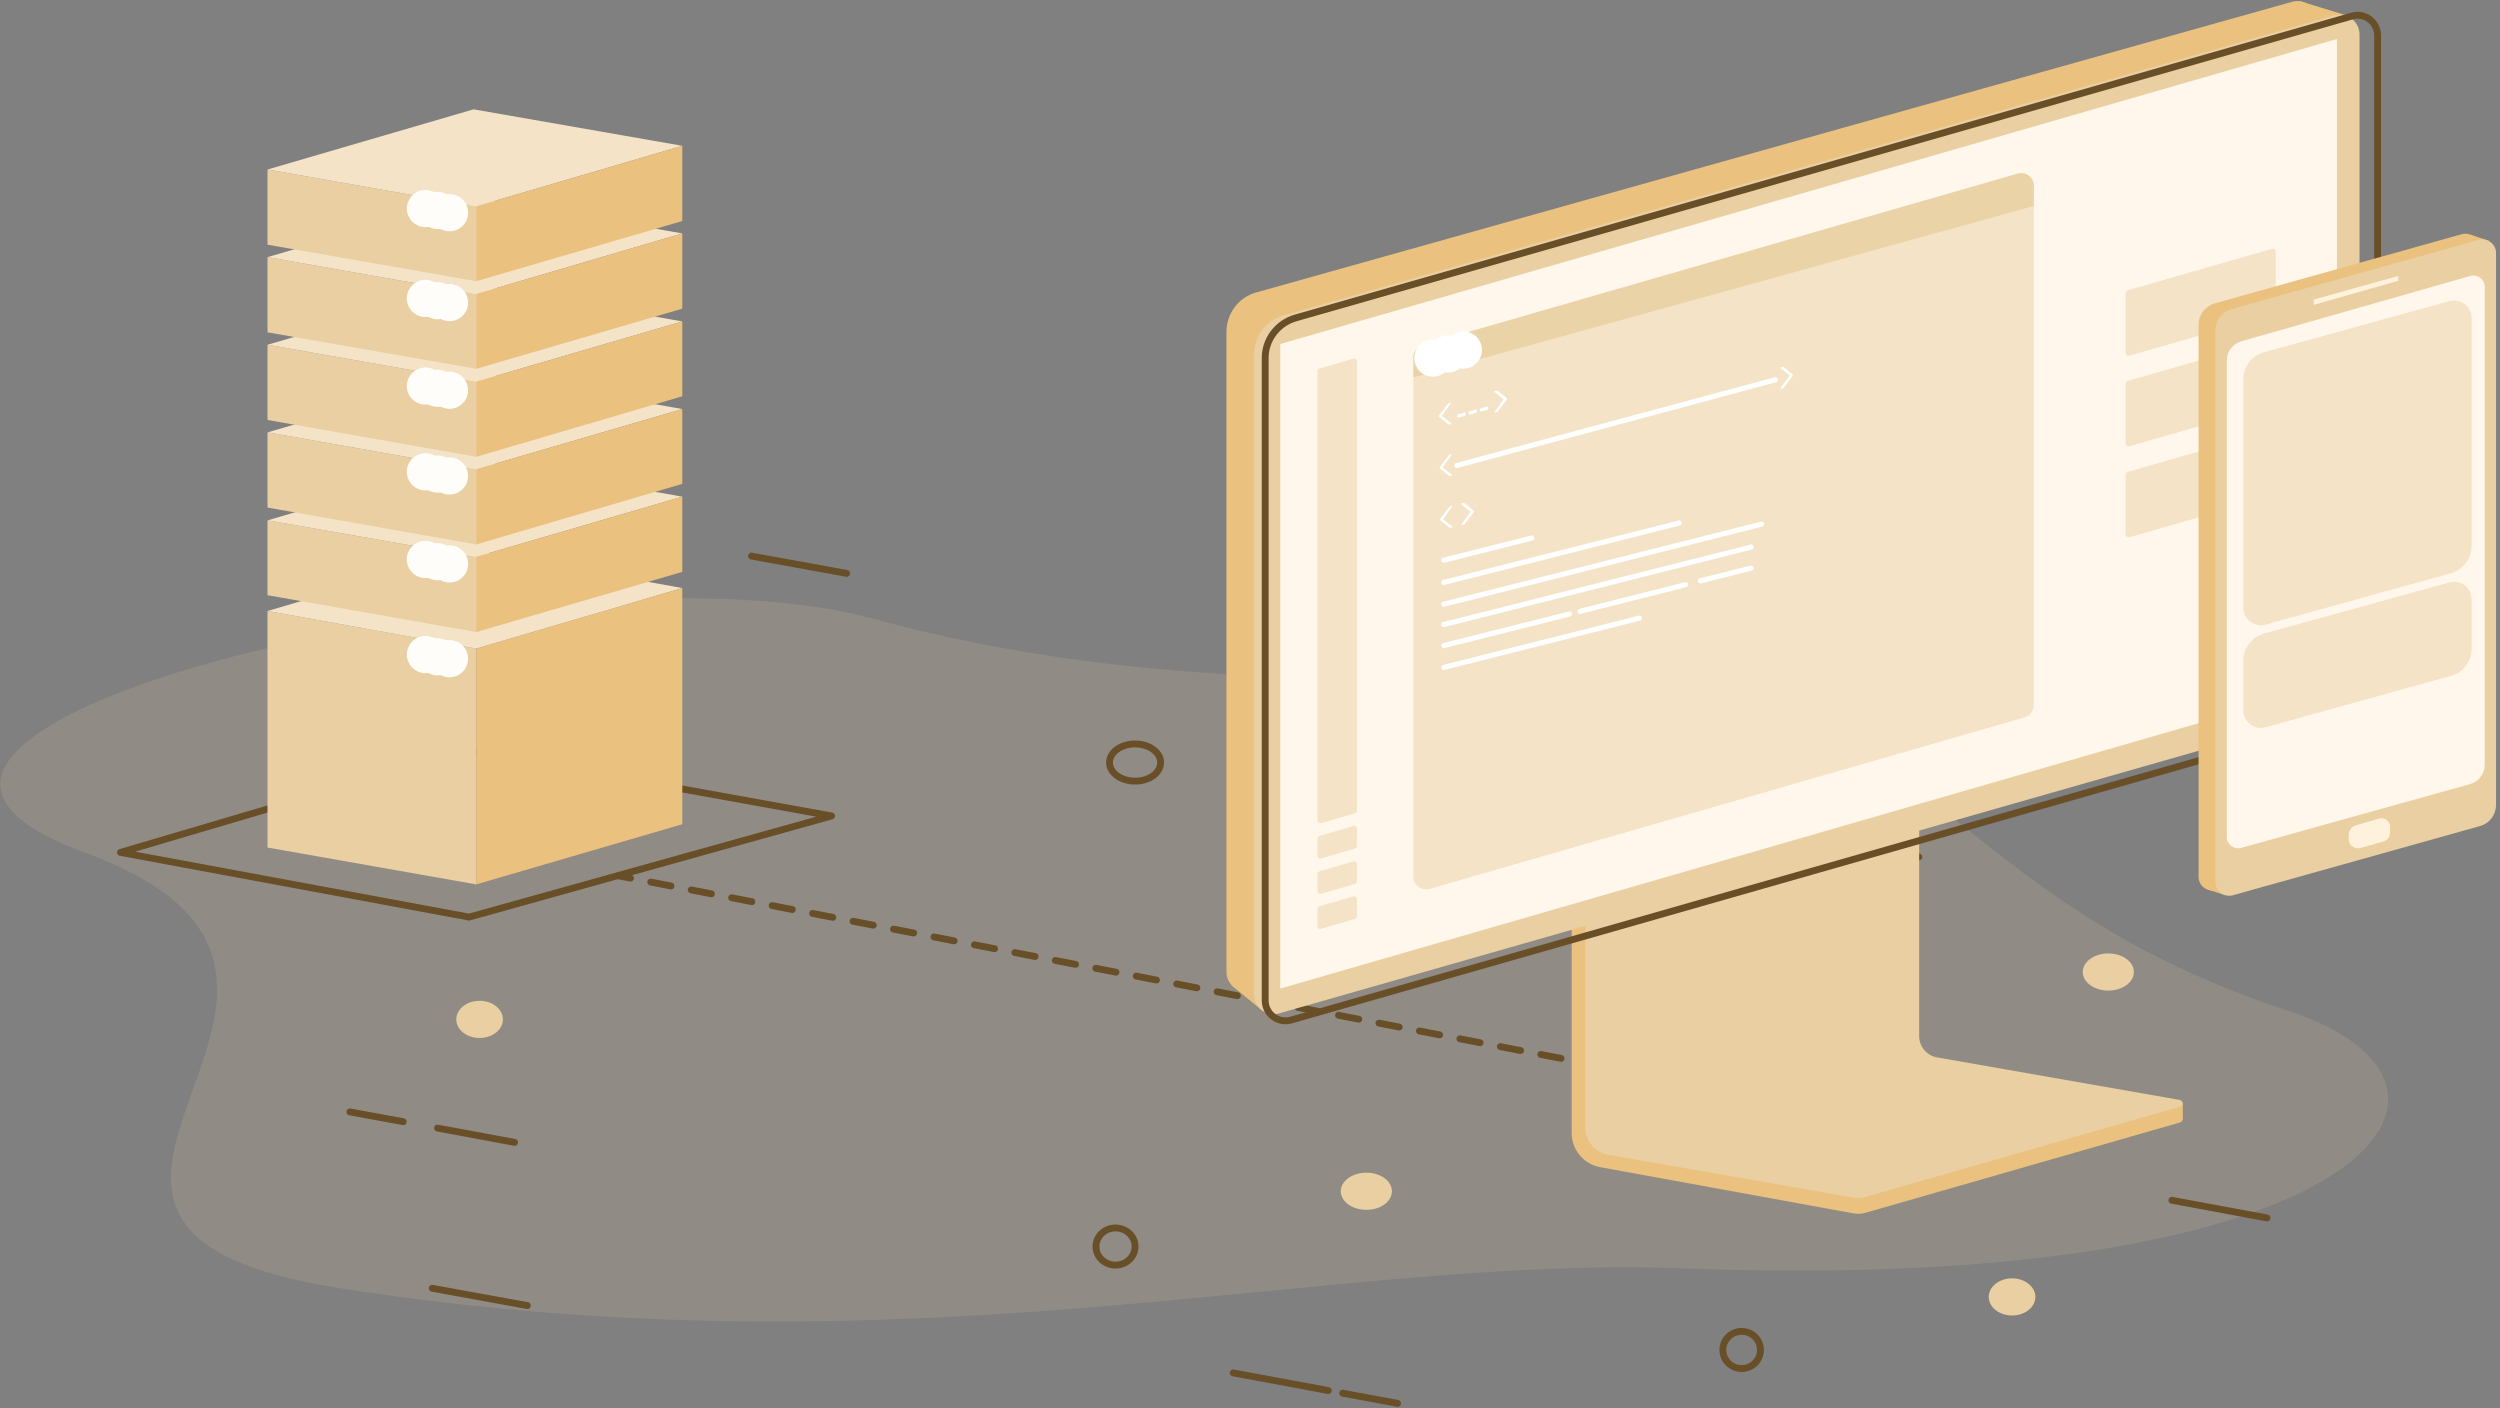 <?xml version="1.0" encoding="UTF-8"?>
<svg width="364px" height="205px" viewBox="0 0 364 205" version="1.1" xmlns="http://www.w3.org/2000/svg" xmlns:xlink="http://www.w3.org/1999/xlink">
    <rect x="0" y="0" width="364" height="205" fill="#808080" stroke="none"/>
    <title>10</title>
    <g id="Page-1" stroke="none" stroke-width="1" fill="none" fill-rule="evenodd">
        <g id="Roadmap" transform="translate(-1104, -582)">
            <g id="10" transform="translate(1104, 581)">
                <path d="M127.267,91.111 C83.08,78.9 -38.639,106.497 12.283,125.113 C63.204,143.73 -9.619,179.375 49.516,188.574 C133.838,201.715 192.699,183.701 244.99,185.672 C344.643,189.505 366.545,159.116 333.145,148.165 C277.514,129.932 281.238,95.929 219.365,99.214 C200.748,100.2 162.858,100.967 127.267,91.111 Z" id="Path" fill="#E9CFA1" fill-rule="nonzero" opacity="0.15"></path>
                <g id="Group" stroke-linecap="round" stroke-linejoin="round" transform="translate(179.23, 200.62)" stroke="#684F28">
                    <line x1="0.329" y1="0.274" x2="14.181" y2="2.847" id="Path"></line>
                    <line x1="16.262" y1="3.231" x2="24.256" y2="4.709" id="Path"></line>
                </g>
                <g id="Group" stroke-linecap="round" stroke-linejoin="round" transform="translate(255.339, 121.226)" stroke="#684F28">
                    <line x1="0.11" y1="0.11" x2="13.908" y2="2.683" id="Path"></line>
                    <line x1="16.043" y1="3.066" x2="24.037" y2="4.545" id="Path"></line>
                </g>
                <line x1="316.226" y1="175.761" x2="330.079" y2="178.335" id="Path" stroke="#684F28" stroke-linecap="round" stroke-linejoin="round"></line>
                <line x1="109.417" y1="81.967" x2="123.27" y2="84.485" id="Path" stroke="#684F28" stroke-linecap="round" stroke-linejoin="round"></line>
                <line x1="62.931" y1="188.574" x2="76.784" y2="191.093" id="Path" stroke="#684F28" stroke-linecap="round" stroke-linejoin="round"></line>
                <g id="Group" stroke-linecap="round" stroke-linejoin="round" transform="translate(50.556, 160.133)" stroke="#684F28">
                    <line x1="0.383" y1="2.761" x2="8.158" y2="4.184" id="Path"></line>
                    <line x1="13.141" y1="5.115" x2="24.366" y2="7.196" id="Path"></line>
                </g>
                <ellipse id="Oval" stroke="#684F28" stroke-linecap="round" stroke-linejoin="round" cx="253.586" cy="197.554" rx="2.738" ry="2.706"></ellipse>
                <ellipse id="Oval" fill="#E9CFA1" fill-rule="nonzero" cx="198.941" cy="174.447" rx="3.723" ry="2.706"></ellipse>
                <ellipse id="Oval" fill="#E9CFA1" fill-rule="nonzero" cx="306.972" cy="142.525" rx="3.723" ry="2.706"></ellipse>
                <ellipse id="Oval" fill="#E9CFA1" fill-rule="nonzero" cx="69.83" cy="149.424" rx="3.395" ry="2.706"></ellipse>
                <ellipse id="Oval" fill="#E9CFA1" fill-rule="nonzero" cx="292.955" cy="189.833" rx="3.395" ry="2.706"></ellipse>
                <ellipse id="Oval" stroke="#684F28" stroke-linecap="round" stroke-linejoin="round" cx="162.42" cy="182.496" rx="2.847" ry="2.706"></ellipse>
                <ellipse id="Oval" stroke="#684F28" stroke-linecap="round" stroke-linejoin="round" cx="165.267" cy="112.027" rx="3.723" ry="2.706"></ellipse>
                <g id="Group" transform="translate(17.156, 16.644)">
                    <polygon id="Path" stroke="#684F28" stroke-linecap="round" stroke-linejoin="round" points="103.924 103.158 51.141 117.887 0.383 108.469 50.812 93.576"></polygon>
                    <g id="Path" transform="translate(21.354, 64.063)" fill-rule="nonzero">
                        <polygon fill="#E9CFA1" points="30.827 49.06 0.438 43.694 0.438 9.254 30.827 14.729"></polygon>
                        <polygon fill="#F4E3C6" points="60.832 5.914 30.444 0.438 0.438 9.254 30.827 14.729"></polygon>
                        <polygon fill="#EAC17F" points="30.827 49.06 60.832 40.299 60.832 5.914 30.827 14.729"></polygon>
                    </g>
                    <g id="Path" transform="translate(21.354, 50.922)" fill-rule="nonzero">
                        <polygon fill="#E9CFA1" points="30.827 25.461 0.438 20.095 0.438 9.199 30.827 14.51"></polygon>
                        <polygon fill="#F4E3C6" points="60.832 5.749 30.444 0.383 0.438 9.199 30.827 14.51"></polygon>
                        <polygon fill="#EAC17F" points="30.827 25.461 60.832 16.7 60.832 5.749 30.827 14.51"></polygon>
                    </g>
                    <g id="Path" transform="translate(21.354, 38.328)" fill-rule="nonzero">
                        <polygon fill="#E9CFA1" points="30.827 25.297 0.438 19.931 0.438 8.98 30.827 14.346"></polygon>
                        <polygon fill="#F4E3C6" points="60.832 5.585 30.444 0.219 0.438 8.98 30.827 14.346"></polygon>
                        <polygon fill="#EAC17F" points="30.827 25.297 60.832 16.481 60.832 5.585 30.827 14.346"></polygon>
                    </g>
                    <g id="Path" transform="translate(21.354, 25.735)" fill-rule="nonzero">
                        <polygon fill="#E9CFA1" points="30.827 25.132 0.438 19.766 0.438 8.816 30.827 14.181"></polygon>
                        <polygon fill="#F4E3C6" points="60.832 5.421 30.444 0.055 0.438 8.816 30.827 14.181"></polygon>
                        <polygon fill="#EAC17F" points="30.827 25.132 60.832 16.317 60.832 5.421 30.827 14.181"></polygon>
                    </g>
                    <g id="Path" transform="translate(21.354, 12.594)" fill-rule="nonzero">
                        <polygon fill="#E9CFA1" points="30.827 25.461 0.438 20.15 0.438 9.199 30.827 14.565"></polygon>
                        <polygon fill="#F4E3C6" points="60.832 5.749 30.444 0.438 0.438 9.199 30.827 14.565"></polygon>
                        <polygon fill="#EAC17F" points="30.827 25.461 60.832 16.7 60.832 5.749 30.827 14.565"></polygon>
                    </g>
                    <g id="Path" transform="translate(21.354, 0)" fill-rule="nonzero">
                        <polygon fill="#E9CFA1" points="30.827 25.297 0.438 19.985 0.438 9.035 30.827 14.4"></polygon>
                        <polygon fill="#F4E3C6" points="60.832 5.585 30.444 0.274 0.438 9.035 30.827 14.4"></polygon>
                        <polygon fill="#EAC17F" points="30.827 25.297 60.832 16.536 60.832 5.585 30.827 14.4"></polygon>
                    </g>
                    <circle id="Oval" fill="#FFFDFA" fill-rule="nonzero" transform="translate(48.29, 80.264) rotate(-18.355) translate(-48.29, -80.264) " cx="48.29" cy="80.264" r="2.706"></circle>
                    <circle id="Oval" fill="#FFFDFA" fill-rule="nonzero" transform="translate(44.79, 79.661) rotate(-18.355) translate(-44.79, -79.661) " cx="44.79" cy="79.661" r="2.706"></circle>
                    <circle id="Oval" fill="#FFFDFA" fill-rule="nonzero" transform="translate(46.545, 79.989) rotate(-18.355) translate(-46.545, -79.989) " cx="46.545" cy="79.989" r="2.706"></circle>
                    <circle id="Oval" fill="#FFFDFA" fill-rule="nonzero" transform="translate(48.299, 66.465) rotate(-18.355) translate(-48.299, -66.465) " cx="48.299" cy="66.465" r="2.706"></circle>
                    <circle id="Oval" fill="#FFFDFA" fill-rule="nonzero" transform="translate(44.781, 65.81) rotate(-18.355) translate(-44.781, -65.81) " cx="44.781" cy="65.81" r="2.706"></circle>
                    <circle id="Oval" fill="#FFFDFA" fill-rule="nonzero" transform="translate(46.536, 66.138) rotate(-18.355) translate(-46.536, -66.138) " cx="46.536" cy="66.138" r="2.706"></circle>
                    <circle id="Oval" fill="#FFFDFA" fill-rule="nonzero" transform="translate(48.284, 53.655) rotate(-18.355) translate(-48.284, -53.655) " cx="48.284" cy="53.655" r="2.706"></circle>
                    <circle id="Oval" fill="#FFFDFA" fill-rule="nonzero" transform="translate(44.783, 53.052) rotate(-18.355) translate(-44.783, -53.052) " cx="44.783" cy="53.052" r="2.706"></circle>
                    <circle id="Oval" fill="#FFFDFA" fill-rule="nonzero" transform="translate(46.538, 53.38) rotate(-18.355) translate(-46.538, -53.38) " cx="46.538" cy="53.38" r="2.706"></circle>
                    <circle id="Oval" fill="#FFFDFA" fill-rule="nonzero" transform="translate(48.286, 41.171) rotate(-18.355) translate(-48.286, -41.171) " cx="48.286" cy="41.171" r="2.706"></circle>
                    <circle id="Oval" fill="#FFFDFA" fill-rule="nonzero" transform="translate(44.785, 40.568) rotate(-18.355) translate(-44.785, -40.568) " cx="44.785" cy="40.568" r="2.706"></circle>
                    <circle id="Oval" fill="#FFFDFA" fill-rule="nonzero" transform="translate(46.54, 40.896) rotate(-18.355) translate(-46.54, -40.896) " cx="46.54" cy="40.896" r="2.706"></circle>
                    <circle id="Oval" fill="#FFFDFA" fill-rule="nonzero" transform="translate(48.288, 28.413) rotate(-18.355) translate(-48.288, -28.413) " cx="48.288" cy="28.413" r="2.706"></circle>
                    <circle id="Oval" fill="#FFFDFA" fill-rule="nonzero" transform="translate(44.788, 27.81) rotate(-18.355) translate(-44.788, -27.81) " cx="44.788" cy="27.81" r="2.706"></circle>
                    <circle id="Oval" fill="#FFFDFA" fill-rule="nonzero" transform="translate(46.543, 28.138) rotate(-18.355) translate(-46.543, -28.138) " cx="46.543" cy="28.138" r="2.706"></circle>
                    <circle id="Oval" fill="#FFFDFA" fill-rule="nonzero" transform="translate(48.295, 15.326) rotate(-18.355) translate(-48.295, -15.326) " cx="48.295" cy="15.326" r="2.706"></circle>
                    <circle id="Oval" fill="#FFFDFA" fill-rule="nonzero" transform="translate(44.794, 14.723) rotate(-18.355) translate(-44.794, -14.723) " cx="44.794" cy="14.723" r="2.706"></circle>
                    <circle id="Oval" fill="#FFFDFA" fill-rule="nonzero" transform="translate(46.532, 14.999) rotate(-18.355) translate(-46.532, -14.999) " cx="46.532" cy="14.999" r="2.706"></circle>
                </g>
                <line x1="250.849" y1="159.664" x2="89.979" y2="128.508" id="Path" stroke="#684F28" stroke-linecap="round" stroke-linejoin="round" stroke-dasharray="3,3"></line>
                <g id="Group" transform="translate(178.134, 0.765)">
                    <g id="Path" fill-rule="nonzero">
                        <polygon fill="#EAC17F" points="156.817 0.438 163.662 2.519 162.129 4.928 155.613 3.45"></polygon>
                        <polygon fill="#EAC17F" points="1.205 143.731 5.694 147.4 5.694 142.691 1.205 141.869"></polygon>
                        <g id="Group">
                            <path d="M139.296,163.662 L93.521,176.803 C92.973,176.967 92.371,177.022 91.769,176.912 L54.864,170.178 C52.455,169.739 50.703,167.659 50.703,165.195 L50.703,134.532 L99.325,120.57 L99.325,151.123 C99.325,153.587 101.077,155.668 103.486,156.106 L139.241,162.676 C139.789,162.786 139.789,163.497 139.296,163.662 Z" id="Path" fill="#EAC17F"></path>
                            <polygon id="Path" fill="#EAC17F" points="139.679 160.76 139.679 163.224 134.861 163.224 134.861 160.76"></polygon>
                            <path d="M139.296,161.362 L93.521,174.503 C92.973,174.667 92.371,174.722 91.769,174.613 L56.014,168.371 C54.098,168.042 52.674,166.345 52.674,164.428 L52.674,132.89 L101.296,118.927 L101.296,151.123 C101.296,152.601 102.391,153.915 103.87,154.189 L139.186,160.376 C139.789,160.486 139.789,161.198 139.296,161.362 Z" id="Path" fill="#E9CFA1"></path>
                            <path d="M4.107,144.498 L157.091,100.803 C159.665,100.092 161.417,97.737 161.417,95.054 L159.281,3.285 C159.281,1.369 157.42,-5.55111512e-17 155.613,0.493 L4.764,42.818 C2.19,43.53 0.436,45.884 0.436,48.567 L0.436,141.65 C0.383,143.622 2.245,144.99 4.107,144.498 Z" id="Path" fill="#EAC17F"></path>
                            <path d="M8.104,147.783 L161.088,104.089 C163.662,103.377 165.414,101.022 165.414,98.339 L165.414,5.256 C165.414,3.34 163.552,1.971 161.745,2.464 L8.761,46.158 C6.187,46.87 4.435,49.224 4.435,51.907 L4.435,144.99 C4.435,146.962 6.297,148.33 8.104,147.783 Z" id="Path" fill="#E9CFA1"></path>
                            <polygon id="Path" fill="#FFF7EB" points="8.268 144.169 162.129 99.708 162.129 5.914 8.268 50.32"></polygon>
                        </g>
                    </g>
                    <path d="M152.875,45.994 L131.904,52.017 C131.63,52.126 131.356,51.907 131.356,51.579 L131.356,42.928 C131.356,42.709 131.466,42.544 131.685,42.49 L152.656,36.467 C152.93,36.357 153.204,36.576 153.204,36.905 L153.204,45.556 C153.204,45.775 153.039,45.939 152.875,45.994 Z" id="Path" fill="#E9CFA1" fill-rule="nonzero" opacity="0.49"></path>
                    <path d="M116.627,104.691 L30.006,129.659 C28.801,129.988 27.651,129.112 27.651,127.852 L27.651,52.291 C27.651,51.469 28.199,50.758 29.02,50.484 L115.642,25.516 C116.846,25.187 117.996,26.063 117.996,27.323 L117.996,102.884 C117.996,103.705 117.449,104.472 116.627,104.691 Z" id="Path" fill="#E9CFA1" fill-rule="nonzero" opacity="0.49"></path>
                    <path d="M27.651,55.193 L27.651,52.291 C27.651,51.469 28.199,50.758 29.02,50.484 L115.642,25.516 C116.846,25.187 117.996,26.063 117.996,27.323 L117.996,30.225 L27.651,55.193 Z" id="Path" fill="#E9CFA1" fill-rule="nonzero" opacity="0.82"></path>
                    <path d="M152.875,59.19 L131.904,65.213 C131.63,65.322 131.356,65.103 131.356,64.775 L131.356,56.124 C131.356,55.905 131.466,55.74 131.685,55.686 L152.656,49.662 C152.93,49.553 153.204,49.772 153.204,50.101 L153.204,58.752 C153.204,58.971 153.039,59.135 152.875,59.19 Z" id="Path" fill="#E9CFA1" fill-rule="nonzero" opacity="0.49"></path>
                    <path d="M19.109,118.653 L14.236,120.077 C13.962,120.187 13.689,119.967 13.689,119.639 L13.689,54.317 C13.689,54.098 13.798,53.933 14.017,53.879 L18.89,52.455 C19.164,52.345 19.438,52.564 19.438,52.893 L19.438,118.27 C19.438,118.434 19.328,118.599 19.109,118.653 Z" id="Path" fill="#E9CFA1" fill-rule="nonzero" opacity="0.49"></path>
                    <path d="M19.109,123.8 L14.236,125.224 C13.962,125.333 13.689,125.114 13.689,124.786 L13.689,122.377 C13.689,122.158 13.798,121.993 14.017,121.939 L18.89,120.515 C19.164,120.406 19.438,120.625 19.438,120.953 L19.438,123.362 C19.438,123.581 19.328,123.746 19.109,123.8 Z" id="Path" fill="#E9CFA1" fill-rule="nonzero" opacity="0.49"></path>
                    <path d="M19.109,128.947 L14.236,130.371 C13.962,130.48 13.689,130.261 13.689,129.933 L13.689,127.524 C13.689,127.305 13.798,127.14 14.017,127.086 L18.89,125.662 C19.164,125.552 19.438,125.771 19.438,126.1 L19.438,128.509 C19.438,128.673 19.328,128.893 19.109,128.947 Z" id="Path" fill="#E9CFA1" fill-rule="nonzero" opacity="0.49"></path>
                    <path d="M19.109,134.039 L14.236,135.463 C13.962,135.573 13.689,135.354 13.689,135.025 L13.689,132.616 C13.689,132.397 13.798,132.233 14.017,132.178 L18.89,130.754 C19.164,130.645 19.438,130.864 19.438,131.192 L19.438,133.601 C19.438,133.82 19.328,133.985 19.109,134.039 Z" id="Path" fill="#E9CFA1" fill-rule="nonzero" opacity="0.49"></path>
                    <path d="M152.875,72.44 L131.904,78.463 C131.63,78.573 131.356,78.354 131.356,78.025 L131.356,69.374 C131.356,69.155 131.466,68.991 131.685,68.936 L152.656,62.913 C152.93,62.804 153.204,63.023 153.204,63.351 L153.204,72.002 C153.204,72.167 153.039,72.386 152.875,72.44 Z" id="Path" fill="#E9CFA1" fill-rule="nonzero" opacity="0.49"></path>
                    <path d="M9.801,148.768 L163.662,104.8 C166.235,104.034 168.042,101.679 168.042,98.996 L168.042,5.366 C168.042,3.45 166.18,2.026 164.319,2.573 L10.458,46.541 C7.885,47.308 6.078,49.662 6.078,52.345 L6.078,145.976 C6.133,147.892 7.939,149.261 9.801,148.768 Z" id="Path" stroke="#684F28" stroke-linecap="round" stroke-linejoin="round"></path>
                    <g id="Path" transform="translate(28.504, 53.112)" fill="#FFFFFF" fill-rule="nonzero">
                        <path d="M4.622,5.749 L4.349,5.804 C4.294,5.804 4.239,5.859 4.184,5.914 L2.98,7.501 C2.925,7.556 2.87,7.666 2.87,7.72 C2.87,7.775 2.925,7.885 2.98,7.885 L4.184,8.87 C4.239,8.925 4.294,8.925 4.349,8.925 L4.622,8.87 C4.677,8.87 4.677,8.816 4.677,8.816 L4.622,8.706 L3.308,7.666 L4.568,5.914 L4.622,5.804 C4.677,5.749 4.677,5.694 4.622,5.749"></path>
                        <path d="M6.648,7.173 L5.663,7.447 C5.608,7.447 5.553,7.501 5.553,7.611 L5.553,7.83 C5.553,7.885 5.608,7.939 5.663,7.939 L6.648,7.666 C6.703,7.666 6.758,7.611 6.758,7.556 L6.758,7.337 C6.758,7.173 6.703,7.173 6.648,7.173"></path>
                        <path d="M8.291,6.735 L7.305,7.009 C7.251,7.009 7.196,7.063 7.196,7.173 L7.196,7.392 C7.196,7.447 7.251,7.501 7.305,7.501 L8.291,7.228 C8.346,7.228 8.4,7.173 8.4,7.118 L8.4,6.899 C8.4,6.735 8.346,6.735 8.291,6.735"></path>
                        <path d="M9.933,6.297 L8.948,6.571 C8.893,6.571 8.838,6.625 8.838,6.735 L8.838,6.954 C8.838,7.009 8.893,7.063 8.948,7.063 L9.933,6.79 C9.988,6.79 10.043,6.735 10.043,6.68 L10.043,6.461 C10.043,6.297 9.988,6.297 9.933,6.297"></path>
                        <path d="M11.248,3.997 L10.974,4.052 C10.919,4.052 10.919,4.107 10.919,4.107 L10.974,4.216 L12.288,5.256 L11.029,7.009 L10.974,7.118 C10.974,7.173 10.974,7.173 11.029,7.173 L11.302,7.118 C11.357,7.118 11.412,7.063 11.467,7.009 L12.671,5.421 C12.726,5.366 12.781,5.256 12.781,5.202 C12.781,5.147 12.726,5.037 12.671,5.037 L11.467,4.052 C11.302,3.997 11.302,3.997 11.248,3.997"></path>
                        <path d="M4.732,13.251 L4.458,13.305 C4.403,13.305 4.349,13.36 4.294,13.415 L3.089,15.003 C3.034,15.058 2.98,15.167 2.98,15.222 C2.98,15.277 3.034,15.386 3.089,15.386 L4.294,16.372 C4.349,16.426 4.403,16.426 4.458,16.426 L4.732,16.372 C4.787,16.372 4.787,16.317 4.787,16.317 L4.732,16.207 L3.418,15.167 L4.677,13.415 L4.732,13.305 C4.787,13.251 4.787,13.251 4.732,13.251"></path>
                        <path d="M52.916,0.548 L52.642,0.602 C52.587,0.602 52.587,0.657 52.587,0.657 L52.642,0.767 L53.956,1.807 L52.642,3.559 L52.587,3.669 C52.587,3.723 52.587,3.723 52.642,3.723 L52.916,3.669 C52.971,3.669 53.025,3.614 53.08,3.559 L54.285,1.971 C54.34,1.916 54.394,1.807 54.394,1.752 C54.394,1.697 54.34,1.588 54.285,1.588 L53.08,0.548 C53.025,0.548 52.971,0.493 52.916,0.548"></path>
                        <path d="M4.787,20.807 L4.513,20.862 C4.458,20.862 4.403,20.916 4.349,20.971 L3.144,22.559 C3.089,22.614 3.034,22.723 3.034,22.778 C3.034,22.833 3.089,22.942 3.144,22.942 L4.349,23.928 C4.403,23.983 4.458,23.983 4.513,23.983 L4.787,23.928 C4.841,23.928 4.841,23.873 4.841,23.873 L4.787,23.764 L3.472,22.723 L4.732,20.971 L4.787,20.862 C4.841,20.807 4.841,20.807 4.787,20.807"></path>
                        <path d="M6.429,20.369 L6.155,20.423 C6.101,20.423 6.101,20.478 6.101,20.478 L6.155,20.588 L7.47,21.628 L6.21,23.38 L6.155,23.49 C6.155,23.545 6.155,23.545 6.21,23.545 L6.484,23.49 C6.539,23.49 6.593,23.435 6.648,23.38 L7.853,21.792 C7.908,21.738 7.962,21.628 7.962,21.573 C7.962,21.519 7.908,21.409 7.853,21.409 L6.648,20.423 C6.539,20.369 6.484,20.369 6.429,20.369"></path>
                    </g>
                    <circle id="Oval" fill="#FFFFFF" fill-rule="nonzero" transform="translate(30.497, 52.377) rotate(-77.362) translate(-30.497, -52.377) " cx="30.497" cy="52.377" r="2.706"></circle>
                    <circle id="Oval" fill="#FFFFFF" fill-rule="nonzero" transform="translate(34.932, 51.202) rotate(-77.362) translate(-34.932, -51.202) " cx="34.932" cy="51.202" r="2.706"></circle>
                    <circle id="Oval" fill="#FFFFFF" fill-rule="nonzero" transform="translate(32.71, 51.778) rotate(-77.362) translate(-32.71, -51.778) " cx="32.71" cy="51.778" r="2.706"></circle>
                    <line x1="34.003" y1="68.005" x2="80.38" y2="55.521" id="Path" stroke="#FFFFFF" stroke-width="0.75" stroke-linecap="round" stroke-linejoin="round"></line>
                    <line x1="32.086" y1="81.803" x2="44.899" y2="78.573" id="Path" stroke="#FFFFFF" stroke-width="0.75" stroke-linecap="round" stroke-linejoin="round"></line>
                    <line x1="32.086" y1="85.034" x2="66.363" y2="76.383" id="Path" stroke="#FFFFFF" stroke-width="0.75" stroke-linecap="round" stroke-linejoin="round"></line>
                    <line x1="32.086" y1="88.21" x2="78.354" y2="76.547" id="Path" stroke="#FFFFFF" stroke-width="0.75" stroke-linecap="round" stroke-linejoin="round"></line>
                    <line x1="32.086" y1="91.167" x2="76.821" y2="79.887" id="Path" stroke="#FFFFFF" stroke-width="0.75" stroke-linecap="round" stroke-linejoin="round"></line>
                    <line x1="69.429" y1="84.815" x2="76.821" y2="82.953" id="Path" stroke="#FFFFFF" stroke-width="0.75" stroke-linecap="round" stroke-linejoin="round"></line>
                    <line x1="51.907" y1="89.25" x2="67.293" y2="85.363" id="Path" stroke="#FFFFFF" stroke-width="0.75" stroke-linecap="round" stroke-linejoin="round"></line>
                    <line x1="32.086" y1="94.233" x2="50.374" y2="89.633" id="Path" stroke="#FFFFFF" stroke-width="0.75" stroke-linecap="round" stroke-linejoin="round"></line>
                    <line x1="32.086" y1="97.409" x2="60.559" y2="90.236" id="Path" stroke="#FFFFFF" stroke-width="0.75" stroke-linecap="round" stroke-linejoin="round"></line>
                </g>
                <g id="Group" transform="translate(319.949, 34.713)" fill-rule="nonzero">
                    <polygon id="Path" fill="#EAC17F" points="42.49 1.369 39.369 2.409 35.974 1.643 39.697 0.438"></polygon>
                    <polygon id="Path" fill="#EAC17F" points="7.501 95.273 4.107 96.642 1.533 95.821 4.764 94.342"></polygon>
                    <path d="M38.657,85.801 L2.683,95.875 C1.424,96.204 0.164,95.273 0.164,93.959 L0.164,13.579 C0.164,12.101 1.15,10.841 2.519,10.458 L38.493,0.383 C39.752,0.055 41.011,0.986 41.011,2.3 L41.011,82.68 C41.066,84.103 40.08,85.417 38.657,85.801 Z" id="Path" fill="#EAC17F"></path>
                    <path d="M41.121,86.567 L5.147,96.642 C3.888,96.971 2.628,96.04 2.628,94.726 L2.628,14.4 C2.628,12.922 3.614,11.663 4.983,11.279 L40.956,1.205 C42.216,0.876 43.475,1.807 43.475,3.121 L43.475,83.446 C43.475,84.924 42.544,86.184 41.121,86.567 Z" id="Path" fill="#E9CFA1"></path>
                    <path d="M39.752,80.435 L6.352,89.743 C5.311,90.017 4.271,89.25 4.271,88.155 L4.271,18.781 C4.271,17.467 5.147,16.372 6.352,15.988 L39.752,6.461 C40.792,6.187 41.833,6.954 41.833,8.049 L41.833,77.587 C41.833,78.901 41.011,80.051 39.752,80.435 Z" id="Path" fill="#FFF7EB"></path>
                    <path d="M37.014,49.717 L9.965,57.219 C8.323,57.711 6.68,56.452 6.68,54.755 L6.68,21.519 C6.68,19.657 7.939,18.069 9.692,17.576 L36.686,10.13 C38.328,9.692 39.916,10.896 39.916,12.594 L39.916,45.775 C39.916,47.582 38.712,49.17 37.014,49.717 Z" id="Path" fill="#E9CFA1" opacity="0.49"></path>
                    <path d="M37.014,64.665 L9.965,72.167 C8.323,72.659 6.68,71.4 6.68,69.703 L6.68,62.475 C6.68,60.613 7.939,59.026 9.692,58.533 L36.686,51.086 C38.328,50.648 39.916,51.853 39.916,53.55 L39.916,60.778 C39.916,62.53 38.712,64.172 37.014,64.665 Z" id="Path" fill="#E9CFA1" opacity="0.49"></path>
                    <path d="M27.049,88.812 L23.764,89.743 C22.887,90.017 22.011,89.36 22.011,88.429 L22.011,87.881 C22.011,87.224 22.449,86.677 23.052,86.458 L26.447,85.472 C27.268,85.253 28.034,85.855 28.034,86.677 L28.034,87.334 C28.089,88.1 27.706,88.648 27.049,88.812 Z" id="Path" fill="#FFF2DC"></path>
                    <polygon id="Path" fill="#FFF2DC" points="29.239 7.173 16.919 10.677 16.919 9.911 29.239 6.461"></polygon>
                </g>
            </g>
        </g>
    </g>
</svg>